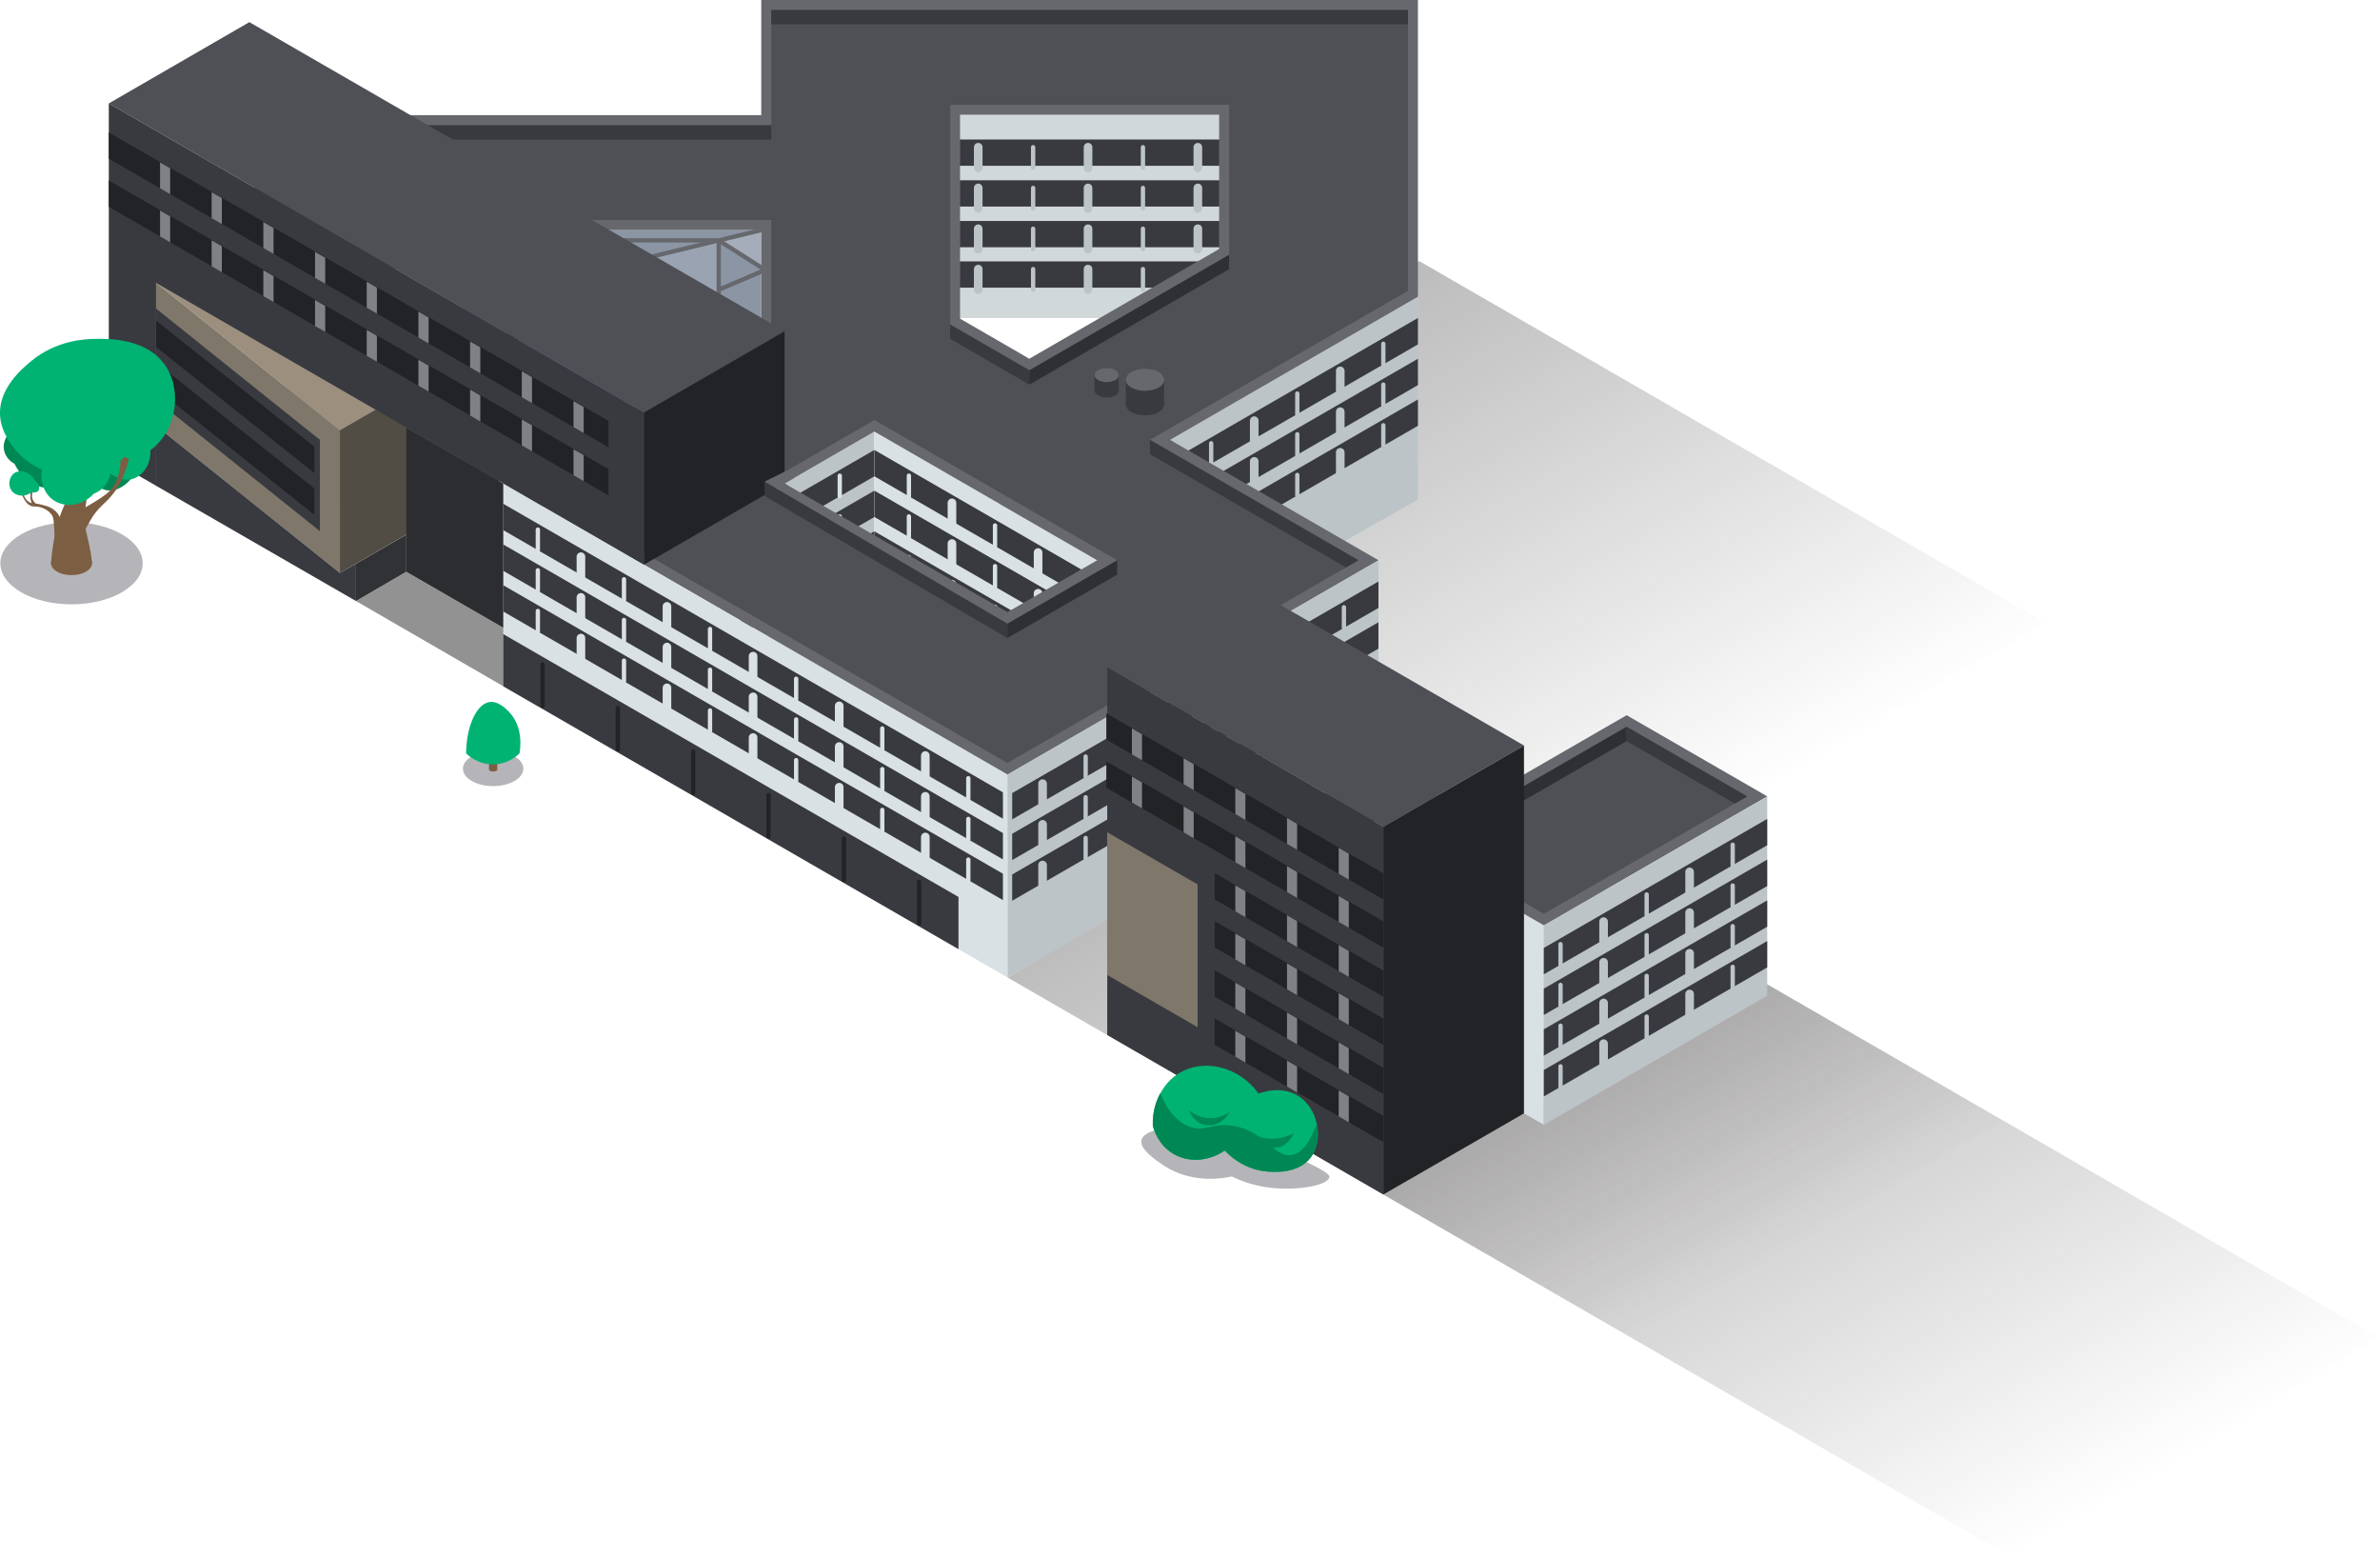 <?xml version="1.0" encoding="UTF-8"?><svg xmlns="http://www.w3.org/2000/svg" xmlns:xlink="http://www.w3.org/1999/xlink" viewBox="0 0 259.21 169.51"><defs><style>.cls-1{fill:url(#linear-gradient-3);}.cls-1,.cls-2,.cls-3,.cls-4{mix-blend-mode:soft-light;opacity:.3;}.cls-2{fill:url(#linear-gradient-2);}.cls-5{stroke-linejoin:round;}.cls-5,.cls-6{stroke:#66686d;}.cls-5,.cls-6,.cls-7,.cls-8,.cls-9{stroke-width:.47px;}.cls-5,.cls-6,.cls-7,.cls-8,.cls-9,.cls-10,.cls-11{fill:none;}.cls-5,.cls-7,.cls-8,.cls-9,.cls-10,.cls-11{stroke-linecap:round;}.cls-12{fill:#00b373;}.cls-13{fill:#008854;}.cls-14{fill:#7f776a;}.cls-15{fill:#929292;}.cls-16{fill:#9d8f7e;}.cls-17{fill:#8b95a4;}.cls-18{fill:#66686d;}.cls-19{fill:#303235;}.cls-20{fill:#bcc4c8;}.cls-21{fill:#d1d8da;}.cls-22{fill:#d9e1e4;}.cls-23{fill:#222326;}.cls-24{fill:#2b2d30;}.cls-25{fill:#2e3033;}.cls-26{fill:#383a3f;}.cls-27{fill:#7c5e43;}.cls-28{fill:#514c44;}.cls-29{fill:#4e5056;}.cls-3{fill:#070614;}.cls-6,.cls-7,.cls-8,.cls-9,.cls-10,.cls-11{stroke-miterlimit:10;}.cls-30{opacity:.16;}.cls-30,.cls-31{fill:#e8eaf3;}.cls-4{fill:url(#linear-gradient);}.cls-32{opacity:.5;}.cls-7,.cls-10{stroke:#bcc4c8;}.cls-8,.cls-11{stroke:#d9e1e4;}.cls-9{stroke:#222326;}.cls-10,.cls-11{stroke-width:.94px;}.cls-33{isolation:isolate;}.cls-31{opacity:.28;}</style><linearGradient id="linear-gradient" x1="147.12" y1="84.2" x2="180.87" y2="144.29" gradientUnits="userSpaceOnUse"><stop offset="0" stop-color="#231f20"/><stop offset="1" stop-color="#231f20" stop-opacity="0"/></linearGradient><linearGradient id="linear-gradient-2" x1="133.26" y1="40.41" x2="167.01" y2="100.5" xlink:href="#linear-gradient"/><linearGradient id="linear-gradient-3" x1="188.06" y1="107.83" x2="221.82" y2="167.93" xlink:href="#linear-gradient"/></defs><g class="cls-33"><g id="Layer_2"><g id="Asset_og_bygg"><g><polygon class="cls-4" points="149.93 82.61 109.72 106.42 178.06 145.88 218.27 122.07 149.93 82.61"/><polygon class="cls-2" points="154.58 28.43 77.35 73.02 145.69 112.47 222.91 67.89 154.58 28.43"/><polygon class="cls-1" points="190.88 106.25 150.66 130.06 219 169.51 259.21 145.71 190.88 106.25"/><g><g><polygon class="cls-15" points="44.26 62.26 63.73 73.5 58.61 76.91 38.77 65.44 44.26 62.26"/><polygon class="cls-18" points="152.82 91.92 177.16 77.87 192.48 86.71 168.14 100.76 152.82 91.92"/><polygon class="cls-29" points="155.01 91.92 177.16 79.13 190.29 86.71 168.14 99.5 155.01 91.92"/><polygon class="cls-25" points="177.16 80.69 155.41 93.25 155.41 91.7 177.16 79.13 177.16 80.69"/><polygon class="cls-20" points="154.43 32.3 154.43 54.39 127.2 69.85 124.7 49.47 154.43 32.3"/><g><polygon class="cls-26" points="154.43 34.62 154.43 37.5 128.28 52.58 128.28 49.72 154.43 34.62"/><polygon class="cls-26" points="154.43 39.06 154.43 41.93 128.28 57.01 128.28 54.15 154.43 39.06"/><polygon class="cls-26" points="154.43 43.49 154.43 46.36 128.28 61.45 128.28 58.58 154.43 43.49"/><g><line class="cls-7" x1="150.66" y1="39.67" x2="150.66" y2="37.43"/><line class="cls-10" x1="145.97" y1="42.62" x2="145.97" y2="40.38"/><line class="cls-7" x1="141.29" y1="45.08" x2="141.29" y2="42.85"/><line class="cls-10" x1="136.6" y1="48.03" x2="136.6" y2="45.8"/><line class="cls-7" x1="131.91" y1="50.5" x2="131.91" y2="48.26"/></g><g><line class="cls-7" x1="150.66" y1="44.1" x2="150.66" y2="41.87"/><line class="cls-10" x1="145.97" y1="47.05" x2="145.97" y2="44.82"/><line class="cls-7" x1="141.29" y1="49.52" x2="141.29" y2="47.28"/><line class="cls-10" x1="136.6" y1="52.47" x2="136.6" y2="50.23"/><line class="cls-7" x1="131.91" y1="54.93" x2="131.91" y2="52.69"/></g><g><line class="cls-7" x1="150.66" y1="48.53" x2="150.66" y2="46.3"/><line class="cls-10" x1="145.97" y1="51.48" x2="145.97" y2="49.25"/><line class="cls-7" x1="141.29" y1="53.95" x2="141.29" y2="51.71"/><line class="cls-10" x1="136.6" y1="56.9" x2="136.6" y2="54.66"/><line class="cls-7" x1="131.91" y1="59.36" x2="131.91" y2="57.13"/></g></g><polygon class="cls-20" points="95.23 46.99 95.23 65.43 80.63 55.42 95.23 46.99"/><g><polygon class="cls-26" points="95.23 48.99 95.23 51.86 80.63 60.29 80.63 57.42 95.23 48.99"/><polygon class="cls-26" points="95.23 53.42 95.23 56.29 80.63 64.72 80.63 61.85 95.23 53.42"/><polygon class="cls-26" points="95.23 57.85 95.23 60.72 80.63 69.15 80.63 66.28 95.23 57.85"/><g><line class="cls-8" x1="91.46" y1="54.03" x2="91.46" y2="51.79"/><line class="cls-11" x1="86.77" y1="56.98" x2="86.77" y2="54.75"/></g><g><line class="cls-8" x1="91.46" y1="58.46" x2="91.46" y2="56.23"/><line class="cls-11" x1="86.77" y1="61.41" x2="86.77" y2="59.18"/></g><g><line class="cls-8" x1="91.46" y1="62.9" x2="91.46" y2="60.66"/><line class="cls-11" x1="86.77" y1="65.85" x2="86.77" y2="63.61"/></g></g><polygon class="cls-22" points="95.23 46.99 119.5 61.01 119.5 72.62 95.23 65.43 95.23 46.99"/><g><polygon class="cls-26" points="149.64 83.28 95.23 51.86 95.23 48.99 149.64 80.41 149.64 83.28"/><polygon class="cls-26" points="149.64 87.71 95.23 56.29 95.23 53.42 149.64 84.84 149.64 87.71"/><polygon class="cls-26" points="149.64 92.14 95.23 60.72 95.23 57.85 149.64 89.27 149.64 92.14"/><g><line class="cls-8" x1="98.99" y1="54.03" x2="98.99" y2="51.79"/><line class="cls-11" x1="103.68" y1="56.98" x2="103.68" y2="54.75"/><line class="cls-8" x1="108.37" y1="59.44" x2="108.37" y2="57.21"/><line class="cls-11" x1="113.06" y1="62.4" x2="113.06" y2="60.16"/><line class="cls-8" x1="117.75" y1="64.86" x2="117.75" y2="62.62"/><line class="cls-11" x1="122.43" y1="67.81" x2="122.43" y2="65.57"/><line class="cls-8" x1="127.12" y1="70.27" x2="127.12" y2="68.04"/><line class="cls-11" x1="131.81" y1="73.22" x2="131.81" y2="70.99"/><line class="cls-8" x1="136.5" y1="75.69" x2="136.5" y2="73.45"/><line class="cls-11" x1="141.19" y1="78.64" x2="141.19" y2="76.4"/><line class="cls-8" x1="145.88" y1="81.1" x2="145.88" y2="78.86"/></g><g><line class="cls-8" x1="98.99" y1="58.46" x2="98.99" y2="56.23"/><line class="cls-11" x1="103.68" y1="61.41" x2="103.68" y2="59.18"/><line class="cls-8" x1="108.37" y1="63.88" x2="108.37" y2="61.64"/><line class="cls-11" x1="113.06" y1="66.83" x2="113.06" y2="64.59"/><line class="cls-8" x1="117.75" y1="69.29" x2="117.75" y2="67.05"/><line class="cls-11" x1="122.43" y1="72.24" x2="122.43" y2="70.01"/><line class="cls-8" x1="127.12" y1="74.7" x2="127.12" y2="72.47"/><line class="cls-11" x1="131.81" y1="77.66" x2="131.81" y2="75.42"/><line class="cls-8" x1="136.5" y1="80.12" x2="136.5" y2="77.88"/><line class="cls-11" x1="141.19" y1="83.07" x2="141.19" y2="80.83"/><line class="cls-8" x1="145.88" y1="85.53" x2="145.88" y2="83.3"/></g><g><line class="cls-8" x1="98.99" y1="62.9" x2="98.99" y2="60.66"/><line class="cls-11" x1="103.68" y1="65.85" x2="103.68" y2="63.61"/><line class="cls-8" x1="108.37" y1="68.31" x2="108.37" y2="66.07"/><line class="cls-11" x1="113.06" y1="71.26" x2="113.06" y2="69.02"/><line class="cls-8" x1="117.75" y1="73.72" x2="117.75" y2="71.49"/><line class="cls-11" x1="122.43" y1="76.67" x2="122.43" y2="74.44"/><line class="cls-8" x1="127.12" y1="79.14" x2="127.12" y2="76.9"/><line class="cls-11" x1="131.81" y1="82.09" x2="131.81" y2="79.85"/><line class="cls-8" x1="136.5" y1="84.55" x2="136.5" y2="82.31"/><line class="cls-11" x1="141.19" y1="87.5" x2="141.19" y2="85.27"/><line class="cls-8" x1="145.88" y1="89.96" x2="145.88" y2="87.73"/></g></g><rect class="cls-21" x="104.57" y="12.51" width="28.2" height="22.12"/><g><rect class="cls-26" x="104.13" y="24.06" width="28.73" height="2.86"/><rect class="cls-26" x="104.13" y="19.63" width="28.73" height="2.86"/><rect class="cls-26" x="104.13" y="15.19" width="28.73" height="2.86"/><g><line class="cls-10" x1="130.46" y1="18.27" x2="130.46" y2="16.03"/><line class="cls-7" x1="124.48" y1="18.27" x2="124.48" y2="16.03"/><line class="cls-10" x1="118.5" y1="18.27" x2="118.5" y2="16.03"/><line class="cls-7" x1="112.52" y1="18.27" x2="112.52" y2="16.03"/><line class="cls-10" x1="106.54" y1="18.27" x2="106.54" y2="16.03"/></g><g><line class="cls-10" x1="130.46" y1="22.7" x2="130.46" y2="20.46"/><line class="cls-7" x1="124.48" y1="22.7" x2="124.48" y2="20.46"/><line class="cls-10" x1="118.5" y1="22.7" x2="118.5" y2="20.46"/><line class="cls-7" x1="112.52" y1="22.7" x2="112.52" y2="20.46"/><line class="cls-10" x1="106.54" y1="22.7" x2="106.54" y2="20.46"/></g><g><line class="cls-10" x1="130.46" y1="27.13" x2="130.46" y2="24.9"/><line class="cls-7" x1="124.48" y1="27.13" x2="124.48" y2="24.9"/><line class="cls-10" x1="118.5" y1="27.13" x2="118.5" y2="24.9"/><line class="cls-7" x1="112.52" y1="27.13" x2="112.52" y2="24.9"/><line class="cls-10" x1="106.54" y1="27.13" x2="106.54" y2="24.9"/></g><rect class="cls-26" x="104.13" y="28.46" width="28.73" height="2.86"/><g><line class="cls-10" x1="130.46" y1="31.53" x2="130.46" y2="29.3"/><line class="cls-7" x1="124.48" y1="31.53" x2="124.48" y2="29.3"/><line class="cls-10" x1="118.5" y1="31.53" x2="118.5" y2="29.3"/><line class="cls-7" x1="112.52" y1="31.53" x2="112.52" y2="29.3"/><line class="cls-10" x1="106.54" y1="31.53" x2="106.54" y2="29.3"/></g></g><rect class="cls-17" x="50.43" y="25.05" width="32.48" height="22.12"/><polygon class="cls-30" points="77.79 26.29 78.28 26.58 78.28 32.65 71.19 28.25 71.9 27.72 77.79 26.29"/><polygon class="cls-31" points="78.75 26.29 82.97 28.92 83.06 25.05 78.75 26.29"/><g><line class="cls-6" x1="82.91" y1="25.05" x2="70.33" y2="28.1"/><polyline class="cls-5" points="78.28 32.29 78.28 26.17 83.33 29.39 78.49 31.46"/><line class="cls-6" x1="78.28" y1="26.17" x2="67.27" y2="26.17"/></g><polygon class="cls-20" points="50.43 47.16 31.47 58.07 31.47 35.99 50.43 25.05 50.43 47.16"/><g><path class="cls-18" d="M154.43,0H82.91V12.54H41.45v12.51h41.46v11.37l-3,1.73-9.78,5.65-8.22,4.74-7.1,4.1,39.59,22.85,15.32,8.84,15.32-8.84,9.78-5.65,15.32-8.84-15.32-8.84-7.39-4.27,27-15.59V0Zm-44.71,66.65l-24.27-14.01,9.78-5.65,24.27,14.01-9.78,5.65Zm23.04-39.53l-20.66,11.94-1.56-.91-5.97-3.45V12.5h28.2v14.61Z"/><path class="cls-29" d="M57,52.64l5.46-3.16,18-10.38,3.54-2.05v-13.09H42.54V13.64h41.46V1.09h69.34V31.67l-28.1,16.22,22.71,13.11-38.23,22.07-52.72-30.44Zm26.27,0l26.45,15.27,11.96-6.91-26.45-15.27-11.96,6.91Zm20.22-17.31l6.52,3.76,2.11,1.22,21.75-12.57V11.41s-30.37,0-30.37,0v23.92Z"/><polygon class="cls-29" points="56.77 21.38 31.47 35.99 16.16 27.15 41.45 12.54 56.77 21.38"/></g><rect class="cls-26" x="45.66" y="13.64" width="38.34" height="1.56"/><polygon class="cls-20" points="150.13 61.01 150.13 83.09 109.72 106.42 109.72 84.34 150.13 61.01"/><g><polygon class="cls-26" points="150.13 63.31 150.13 66.19 110.24 89.21 110.24 86.35 150.13 63.31"/><polygon class="cls-26" points="150.13 67.75 150.13 70.62 110.24 93.64 110.24 90.78 150.13 67.75"/><polygon class="cls-26" points="150.13 72.18 150.13 75.05 110.24 98.07 110.24 95.21 150.13 72.18"/><g><line class="cls-7" x1="146.37" y1="68.36" x2="146.37" y2="66.12"/><line class="cls-10" x1="141.68" y1="71.31" x2="141.68" y2="69.07"/><line class="cls-7" x1="136.99" y1="73.77" x2="136.99" y2="71.54"/><line class="cls-10" x1="132.3" y1="76.72" x2="132.3" y2="74.49"/><line class="cls-7" x1="127.61" y1="79.19" x2="127.61" y2="76.95"/><line class="cls-10" x1="122.92" y1="82.14" x2="122.92" y2="79.9"/><line class="cls-7" x1="118.24" y1="84.6" x2="118.24" y2="82.37"/><line class="cls-10" x1="113.55" y1="87.55" x2="113.55" y2="85.32"/></g><g><line class="cls-7" x1="146.37" y1="72.79" x2="146.37" y2="70.56"/><line class="cls-10" x1="141.68" y1="75.74" x2="141.68" y2="73.51"/><line class="cls-7" x1="136.99" y1="78.21" x2="136.99" y2="75.97"/><line class="cls-10" x1="132.3" y1="81.16" x2="132.3" y2="78.92"/><line class="cls-7" x1="127.61" y1="83.62" x2="127.61" y2="81.38"/><line class="cls-10" x1="122.92" y1="86.57" x2="122.92" y2="84.33"/><line class="cls-7" x1="118.24" y1="89.03" x2="118.24" y2="86.8"/><line class="cls-10" x1="113.55" y1="91.98" x2="113.55" y2="89.75"/></g><g><line class="cls-7" x1="146.37" y1="77.22" x2="146.37" y2="74.99"/><line class="cls-10" x1="141.68" y1="80.17" x2="141.68" y2="77.94"/><line class="cls-7" x1="136.99" y1="82.64" x2="136.99" y2="80.4"/><line class="cls-10" x1="132.3" y1="85.59" x2="132.3" y2="83.35"/><line class="cls-7" x1="127.61" y1="88.05" x2="127.61" y2="85.82"/><line class="cls-10" x1="122.92" y1="91" x2="122.92" y2="88.77"/><line class="cls-7" x1="118.24" y1="93.47" x2="118.24" y2="91.23"/><line class="cls-10" x1="113.55" y1="96.42" x2="113.55" y2="94.18"/></g></g><g><polygon class="cls-16" points="56.49 35.6 37.02 46.84 17 30.8 56.49 35.6"/><polygon class="cls-14" points="37.02 46.84 37.02 62.38 17 46.35 17 30.8 37.02 46.84"/><polygon class="cls-28" points="37.02 62.38 56.49 51.14 56.49 35.6 37.02 46.84 37.02 62.38"/></g><polygon class="cls-24" points="44.26 62.26 56.49 69.32 59.12 55.12 44.26 46.59 44.26 62.26"/><polygon class="cls-22" points="109.72 84.34 54.81 52.64 54.81 74.72 109.72 106.42 109.72 84.34"/><polygon class="cls-29" points="70.13 44.91 11.85 11.26 27.16 2.41 85.45 36.06 70.13 44.91"/><polygon class="cls-26" points="70.13 44.91 70.13 61.48 17 30.8 17 52.89 11.85 49.91 11.85 11.26 70.13 44.91"/><polygon class="cls-23" points="70.13 44.91 85.45 36.06 85.45 52.64 70.13 61.48 70.13 44.91"/><polygon class="cls-26" points="38.77 61.38 38.77 65.44 17 52.89 17 46.35 37.02 62.38 38.77 61.38"/><polygon class="cls-19" points="44.26 58.21 44.26 62.25 38.77 65.44 38.77 61.38 44.26 58.21"/><polygon class="cls-29" points="150.66 90.02 120.58 72.65 135.9 63.81 165.98 81.17 150.66 90.02"/><polygon class="cls-26" points="150.66 90.02 150.66 130.06 120.59 112.69 120.59 72.65 150.66 90.02"/><polygon class="cls-22" points="168.14 122.46 168.14 100.76 152.82 91.92 152.82 113.62 168.14 122.46"/><polygon class="cls-23" points="165.98 81.17 150.66 90.02 150.66 130.06 165.98 121.22 165.98 81.17"/><polygon class="cls-14" points="120.58 90.61 120.58 106.15 130.43 111.84 130.43 96.29 120.58 90.61"/><polygon class="cls-20" points="192.47 86.71 192.47 108.41 168.14 122.47 168.14 100.76 192.47 86.71"/></g><g><polygon class="cls-26" points="109.23 89.14 54.81 57.72 54.81 54.85 109.23 86.27 109.23 89.14"/><polygon class="cls-26" points="109.23 93.57 54.81 62.15 54.81 59.28 109.23 90.7 109.23 93.57"/><polygon class="cls-26" points="109.23 98 54.81 66.58 54.81 63.72 109.23 95.13 109.23 98"/><g><line class="cls-8" x1="58.58" y1="59.89" x2="58.58" y2="57.66"/><line class="cls-11" x1="63.27" y1="62.84" x2="63.27" y2="60.61"/><line class="cls-8" x1="67.96" y1="65.31" x2="67.96" y2="63.07"/><line class="cls-11" x1="72.64" y1="68.26" x2="72.64" y2="66.02"/><line class="cls-8" x1="77.33" y1="70.72" x2="77.33" y2="68.48"/><line class="cls-11" x1="82.02" y1="73.67" x2="82.02" y2="71.44"/><line class="cls-8" x1="86.71" y1="76.13" x2="86.71" y2="73.9"/><line class="cls-11" x1="91.4" y1="79.09" x2="91.4" y2="76.85"/><line class="cls-8" x1="96.09" y1="81.55" x2="96.09" y2="79.31"/><line class="cls-11" x1="100.78" y1="84.5" x2="100.78" y2="82.26"/><line class="cls-8" x1="105.46" y1="86.96" x2="105.46" y2="84.73"/></g><g><line class="cls-8" x1="58.58" y1="64.33" x2="58.58" y2="62.09"/><line class="cls-11" x1="63.27" y1="67.28" x2="63.27" y2="65.04"/><line class="cls-8" x1="67.96" y1="69.74" x2="67.96" y2="67.5"/><line class="cls-11" x1="72.64" y1="72.69" x2="72.64" y2="70.45"/><line class="cls-8" x1="77.33" y1="75.15" x2="77.33" y2="72.92"/><line class="cls-11" x1="82.02" y1="78.1" x2="82.02" y2="75.87"/><line class="cls-8" x1="86.71" y1="80.57" x2="86.71" y2="78.33"/><line class="cls-11" x1="91.4" y1="83.52" x2="91.4" y2="81.28"/><line class="cls-8" x1="96.09" y1="85.98" x2="96.09" y2="83.74"/><line class="cls-11" x1="100.78" y1="88.93" x2="100.78" y2="86.7"/><line class="cls-8" x1="105.46" y1="91.39" x2="105.46" y2="89.16"/></g><g><line class="cls-8" x1="58.58" y1="68.76" x2="58.58" y2="66.52"/><line class="cls-11" x1="63.27" y1="71.71" x2="63.27" y2="69.47"/><line class="cls-8" x1="67.96" y1="74.17" x2="67.96" y2="71.93"/><line class="cls-11" x1="72.64" y1="77.12" x2="72.64" y2="74.89"/><line class="cls-8" x1="77.33" y1="79.58" x2="77.33" y2="77.35"/><line class="cls-11" x1="82.02" y1="82.54" x2="82.02" y2="80.3"/><line class="cls-8" x1="86.71" y1="85" x2="86.71" y2="82.76"/><line class="cls-11" x1="91.4" y1="87.95" x2="91.4" y2="85.71"/><line class="cls-8" x1="96.09" y1="90.41" x2="96.09" y2="88.18"/><line class="cls-11" x1="100.78" y1="93.36" x2="100.78" y2="91.13"/><line class="cls-8" x1="105.46" y1="95.83" x2="105.46" y2="93.59"/></g></g><g><polygon class="cls-26" points="104.39 103.34 54.81 74.72 54.81 69.04 104.39 97.66 104.39 103.34"/><g><line class="cls-9" x1="59.09" y1="76.87" x2="59.09" y2="72.35"/><line class="cls-9" x1="67.29" y1="81.6" x2="67.29" y2="77.09"/><line class="cls-9" x1="75.5" y1="86.34" x2="75.5" y2="81.82"/><line class="cls-9" x1="83.7" y1="91.08" x2="83.7" y2="86.56"/><line class="cls-9" x1="91.91" y1="95.81" x2="91.91" y2="91.3"/><line class="cls-9" x1="100.11" y1="100.55" x2="100.11" y2="96.03"/></g></g><rect class="cls-26" x="84" y="1.09" width="69.34" height="1.56"/><polygon class="cls-26" points="103.48 36.89 112.11 41.88 112.11 40.32 103.48 35.33 103.48 36.89"/><polygon class="cls-26" points="125.24 49.45 146.6 61.78 147.95 61 125.24 47.89 125.24 49.45"/><polygon class="cls-25" points="133.86 29.31 112.11 41.88 112.11 40.32 133.86 27.75 133.86 29.31"/><polygon class="cls-26" points="83.27 54 109.72 69.47 109.72 67.91 83.27 52.44 83.27 54"/><polygon class="cls-25" points="121.68 62.56 109.72 69.47 109.72 67.91 121.68 61 121.68 62.56"/><polygon class="cls-18" points="83.27 52.44 85.72 51.22 86.48 52.05 85.45 52.64 85.77 52.83 84.71 53.28 83.27 52.44"/><g><g><ellipse class="cls-26" cx="124.7" cy="44.02" rx="2.09" ry="1.2"/><rect class="cls-26" x="122.61" y="41.35" width="4.17" height="2.66"/></g><ellipse class="cls-18" cx="124.7" cy="41.35" rx="2.09" ry="1.2"/></g><g><g><ellipse class="cls-26" cx="120.53" cy="42.52" rx="1.32" ry=".76"/><rect class="cls-26" x="119.21" y="40.84" width="2.64" height="1.68"/></g><ellipse class="cls-18" cx="120.53" cy="40.84" rx="1.32" ry=".76"/></g><g><polygon class="cls-23" points="66.27 48.7 11.85 17.28 11.85 14.42 66.27 45.83 66.27 48.7"/><polygon class="cls-23" points="66.27 53.94 11.85 22.52 11.85 19.65 66.27 51.07 66.27 53.94"/><g class="cls-32"><polygon class="cls-22" points="18.53 21.14 17.43 20.5 17.43 17.68 18.53 18.32 18.53 21.14"/><polygon class="cls-22" points="18.53 26.38 17.43 25.74 17.43 22.92 18.53 23.56 18.53 26.38"/></g><g class="cls-32"><polygon class="cls-22" points="24.16 24.39 23.05 23.75 23.05 20.93 24.16 21.57 24.16 24.39"/><polygon class="cls-22" points="24.16 29.63 23.05 28.99 23.05 26.17 24.16 26.81 24.16 29.63"/></g><g class="cls-32"><polygon class="cls-22" points="29.79 27.64 28.68 27 28.68 24.18 29.79 24.82 29.79 27.64"/><polygon class="cls-22" points="29.79 32.88 28.68 32.24 28.68 29.42 29.79 30.06 29.79 32.88"/></g><g class="cls-32"><polygon class="cls-22" points="35.42 30.89 34.31 30.25 34.31 27.43 35.42 28.07 35.42 30.89"/><polygon class="cls-22" points="35.42 36.13 34.31 35.49 34.31 32.67 35.42 33.31 35.42 36.13"/></g><g class="cls-32"><polygon class="cls-22" points="41.05 34.14 39.94 33.5 39.94 30.68 41.05 31.32 41.05 34.14"/><polygon class="cls-22" points="41.05 39.38 39.94 38.74 39.94 35.92 41.05 36.56 41.05 39.38"/></g></g><g class="cls-32"><polygon class="cls-22" points="46.68 37.39 45.57 36.75 45.57 33.93 46.68 34.57 46.68 37.39"/><polygon class="cls-22" points="46.68 42.63 45.57 41.99 45.57 39.17 46.68 39.81 46.68 42.63"/></g><g class="cls-32"><polygon class="cls-22" points="52.31 40.64 51.2 40 51.2 37.18 52.31 37.82 52.31 40.64"/><polygon class="cls-22" points="52.31 45.88 51.2 45.24 51.2 42.42 52.31 43.06 52.31 45.88"/></g><g class="cls-32"><polygon class="cls-22" points="57.94 43.89 56.83 43.25 56.83 40.43 57.94 41.07 57.94 43.89"/><polygon class="cls-22" points="57.94 49.13 56.83 48.49 56.83 45.67 57.94 46.31 57.94 49.13"/></g><g class="cls-32"><polygon class="cls-22" points="63.57 47.14 62.46 46.5 62.46 43.68 63.57 44.32 63.57 47.14"/><polygon class="cls-22" points="63.57 52.38 62.46 51.74 62.46 48.92 63.57 49.56 63.57 52.38"/></g><polygon class="cls-26" points="34.84 47.89 34.84 57.83 17 43.56 17 33.6 34.84 47.89"/><g><polygon class="cls-23" points="34.24 48.64 34.24 51.51 17 37.78 17 34.91 34.24 48.64"/><polygon class="cls-23" points="34.24 53.19 34.24 56.05 17 42.32 17 39.46 34.24 53.19"/></g><g><g><polygon class="cls-26" points="192.47 89.16 192.47 92.03 168.14 106.08 168.14 103.21 192.47 89.16"/><polygon class="cls-26" points="192.47 93.59 192.47 96.47 168.14 110.51 168.14 107.64 192.47 93.59"/><polygon class="cls-26" points="192.47 98.03 192.47 100.9 168.14 114.94 168.14 112.07 192.47 98.03"/><g><line class="cls-7" x1="188.71" y1="94.21" x2="188.71" y2="91.97"/><line class="cls-10" x1="184.02" y1="97.16" x2="184.02" y2="94.93"/><line class="cls-7" x1="179.34" y1="99.62" x2="179.34" y2="97.39"/><line class="cls-10" x1="174.65" y1="102.58" x2="174.65" y2="100.34"/><line class="cls-7" x1="169.96" y1="105.04" x2="169.96" y2="102.8"/></g><g><line class="cls-7" x1="188.71" y1="98.64" x2="188.71" y2="96.41"/><line class="cls-10" x1="184.02" y1="101.59" x2="184.02" y2="99.36"/><line class="cls-7" x1="179.34" y1="104.06" x2="179.34" y2="101.82"/><line class="cls-10" x1="174.65" y1="107.01" x2="174.65" y2="104.77"/><line class="cls-7" x1="169.96" y1="109.47" x2="169.96" y2="107.23"/></g><g><line class="cls-7" x1="188.71" y1="103.07" x2="188.71" y2="100.84"/><line class="cls-10" x1="184.02" y1="106.03" x2="184.02" y2="103.79"/><line class="cls-7" x1="179.34" y1="108.49" x2="179.34" y2="106.25"/><line class="cls-10" x1="174.65" y1="111.44" x2="174.65" y2="109.2"/><line class="cls-7" x1="169.96" y1="113.9" x2="169.96" y2="111.67"/></g></g><g><polygon class="cls-26" points="192.47 102.46 192.47 105.33 168.14 119.38 168.14 116.5 192.47 102.46"/><g><line class="cls-7" x1="188.71" y1="107.51" x2="188.71" y2="105.27"/><line class="cls-10" x1="184.02" y1="110.46" x2="184.02" y2="108.22"/><line class="cls-7" x1="179.34" y1="112.92" x2="179.34" y2="110.68"/><line class="cls-10" x1="174.65" y1="115.87" x2="174.65" y2="113.63"/><line class="cls-7" x1="169.96" y1="118.33" x2="169.96" y2="116.1"/></g></g></g><polygon class="cls-26" points="177.16 80.69 188.94 87.49 190.29 86.71 177.16 79.13 177.16 80.69"/><g><polygon class="cls-23" points="150.66 95.08 150.66 97.94 146.91 95.77 145.8 95.14 141.27 92.53 141.27 92.52 140.16 91.88 135.64 89.27 134.54 88.63 130.02 86.02 128.91 85.39 124.38 82.78 124.38 82.77 123.27 82.13 120.59 80.58 120.49 80.52 120.49 77.66 120.59 77.72 150.66 95.08"/><polygon class="cls-23" points="150.66 100.31 150.66 103.18 146.91 101.01 145.8 100.37 141.27 97.76 140.16 97.12 135.64 94.51 134.54 93.87 130.02 91.26 128.91 90.62 124.38 88.01 123.27 87.37 120.59 85.82 120.49 85.76 120.49 82.89 120.59 82.95 150.66 100.31"/><g><g class="cls-32"><polygon class="cls-22" points="124.38 82.77 123.28 82.13 123.28 79.31 124.38 79.95 124.38 82.77"/><polygon class="cls-22" points="124.38 88.01 123.28 87.37 123.28 84.55 124.38 85.19 124.38 88.01"/></g><g class="cls-32"><polygon class="cls-22" points="130.01 86.02 128.91 85.38 128.91 82.56 130.01 83.2 130.01 86.02"/><polygon class="cls-22" points="130.01 91.26 128.91 90.62 128.91 87.8 130.01 88.44 130.01 91.26"/></g><g class="cls-32"><polygon class="cls-22" points="135.64 89.27 134.54 88.63 134.54 85.81 135.64 86.45 135.64 89.27"/><polygon class="cls-22" points="135.64 94.51 134.54 93.87 134.54 91.05 135.64 91.69 135.64 94.51"/></g><g class="cls-32"><polygon class="cls-22" points="141.27 92.52 140.17 91.88 140.17 89.06 141.27 89.7 141.27 92.52"/><polygon class="cls-22" points="141.27 97.76 140.17 97.12 140.17 94.3 141.27 94.94 141.27 97.76"/></g><g class="cls-32"><polygon class="cls-22" points="146.9 95.77 145.8 95.13 145.8 92.31 146.9 92.95 146.9 95.77"/><polygon class="cls-22" points="146.9 101.01 145.8 100.37 145.8 97.55 146.9 98.19 146.9 101.01"/></g></g></g><g><polygon class="cls-23" points="150.66 105.67 150.66 108.53 146.91 106.36 145.8 105.72 141.27 103.11 141.27 103.1 140.16 102.47 135.64 99.86 134.54 99.22 132.3 97.93 132.3 95.07 150.66 105.67"/><polygon class="cls-23" points="150.66 110.9 150.66 113.77 146.91 111.6 145.8 110.96 141.27 108.34 140.16 107.71 135.64 105.1 134.54 104.46 132.3 103.17 132.3 100.3 150.66 110.9"/><g><g class="cls-32"><polygon class="cls-22" points="135.64 99.86 134.54 99.22 134.54 96.4 135.64 97.04 135.64 99.86"/><polygon class="cls-22" points="135.64 105.1 134.54 104.46 134.54 101.64 135.64 102.28 135.64 105.1"/></g><g class="cls-32"><polygon class="cls-22" points="141.27 103.11 140.17 102.47 140.17 99.65 141.27 100.29 141.27 103.11"/><polygon class="cls-22" points="141.27 108.35 140.17 107.71 140.17 104.89 141.27 105.53 141.27 108.35"/></g><g class="cls-32"><polygon class="cls-22" points="146.9 106.36 145.8 105.72 145.8 102.9 146.9 103.54 146.9 106.36"/><polygon class="cls-22" points="146.9 111.6 145.8 110.96 145.8 108.14 146.9 108.78 146.9 111.6"/></g></g></g><g><polygon class="cls-23" points="150.66 116.25 150.66 119.12 146.91 116.95 145.8 116.31 141.27 113.7 141.27 113.69 140.16 113.06 135.64 110.44 134.54 109.81 132.3 108.52 132.3 105.66 150.66 116.25"/><polygon class="cls-23" points="150.66 121.49 150.66 124.36 146.91 122.19 145.8 121.54 141.27 118.93 140.16 118.3 135.64 115.69 134.54 115.05 132.3 113.76 132.3 110.89 150.66 121.49"/><g><g class="cls-32"><polygon class="cls-22" points="135.64 110.45 134.54 109.81 134.54 106.99 135.64 107.63 135.64 110.45"/><polygon class="cls-22" points="135.64 115.69 134.54 115.05 134.54 112.23 135.64 112.87 135.64 115.69"/></g><g class="cls-32"><polygon class="cls-22" points="141.27 113.7 140.17 113.06 140.17 110.24 141.27 110.88 141.27 113.7"/><polygon class="cls-22" points="141.27 118.94 140.17 118.3 140.17 115.48 141.27 116.12 141.27 118.94"/></g><g class="cls-32"><polygon class="cls-22" points="146.9 116.95 145.8 116.31 145.8 113.49 146.9 114.13 146.9 116.95"/><polygon class="cls-22" points="146.9 122.19 145.8 121.55 145.8 118.73 146.9 119.37 146.9 122.19"/></g></g></g></g><g><path class="cls-3" d="M140.69,125.76c3.94,1.81,4.12,2.16,4.1,2.39-.1,.93-3.78,1.62-7.05,1.08-1.54-.25-2.76-.74-3.58-1.14-.91,.2-4.4,.85-7.51-1.25-.75-.51-2.59-1.75-2.33-2.73,.43-1.63,6.54-2.05,11.38-.51,1,.32,2.33,.93,5.01,2.16Z"/><path class="cls-12" d="M125.55,122.55c.11,.42,.58,2.07,2.18,3.04,1.66,1.02,3.88,.89,5.66-.32,.43,.46,2.03,2.05,4.57,2.28,.72,.06,3.41,.3,4.79-1.52,.75-.99,.94-2.39,.66-3.69-.27-1.23-.98-2.39-2.08-3.05-1.84-1.12-3.94-.34-4.25-.22-2.15-2.98-5.96-3.82-8.58-2.28-.9,.53-1.62,1.31-2.12,2.24-.57,1.03-.86,2.25-.82,3.52Z"/><path class="cls-13" d="M125.55,122.55c.11,.42,.58,2.07,2.18,3.04,1.66,1.02,3.88,.89,5.66-.32,.43,.46,2.03,2.05,4.57,2.28,.72,.06,3.41,.3,4.79-1.52,.75-.99,.94-2.39,.66-3.69-.92,2.58-1.94,3.28-2.72,3.41-1.94,.35-2.94-2.65-6.42-3.18-2.22-.35-2.99,.7-4.66,.12-1.63-.58-2.63-2.15-3.24-3.66-.57,1.03-.86,2.25-.82,3.52Z"/><path class="cls-13" d="M133.9,121.08c-.23,.17-1.08,.74-2.29,.66-1.15-.07-1.9-.7-2.12-.89,.02,.07,.46,1.34,1.69,1.62,1.04,.24,2.19-.32,2.72-1.39Z"/><path class="cls-13" d="M140.89,123.39c-.03,.07-.49,1.3-1.72,1.55-1.02,.21-2.11-.35-2.62-1.38,.45,.19,1.37,.51,2.55,.38,.79-.09,1.41-.35,1.79-.55Z"/></g><g><ellipse class="cls-3" cx="7.79" cy="61.33" rx="7.75" ry="4.47"/><g><path class="cls-13" d="M1.02,47.13c-.05,.05-.82,.87-.56,1.97,.22,.92,1,1.33,1.12,1.39,.04,.1,1.04,2.33,3.41,2.63,1.75,.22,3.5-.7,4.37-2.32,.41,1.38,1.28,2.43,2.32,2.59,1.72,.26,3.63-1.96,3.38-3.46-.39-2.35-6.18-3.68-10.55-3.39-1.47,.1-2.67,.37-3.49,.6Z"/><ellipse class="cls-27" cx="7.79" cy="61.33" rx="2.23" ry="1.29"/><path class="cls-27" d="M5.56,61.33s.18-3.27,1.21-5.77c1.03-2.5,2.32-4.88,2.32-7.02s1.18-5.95,1.89-7.06c0,0-1.6,5.28-1.1,7.84,.32,1.68-.53,4.46-.68,7.2-.05,.96,.72,3.08,.82,4.8l-2.23,.44-2.22-.3"/><path class="cls-12" d="M10.21,36.9c-.89,.02-4.07,.12-6.87,2.46-.92,.77-3.56,2.97-3.33,5.95,.14,1.82,1.28,3.18,1.71,3.69,1.02,1.21,2.18,1.84,2.86,2.14-.24,1.27,.21,2.55,1.15,3.25,1.26,.94,3.24,.74,4.48-.63,.25-.1,.65-.29,1.03-.67,.58-.59,.74-1.27,.79-1.55,.14,.12,1.1,.89,2.26,.64,1.22-.27,2.17-1.57,2.09-3.14,.5-.39,1.23-1.07,1.8-2.1,1.11-2.03,1.25-4.79,0-6.87-1.98-3.29-6.4-3.21-7.98-3.17Z"/><g><path class="cls-27" d="M2.24,53.31c.31,1.24,.78,1.65,1.17,1.79,.29,.1,.39,0,.83,.09,.15,.03,1.1,.26,1.48,1.02,.11,.21,.14,.59,.19,1.35,.03,.46,.04,.84,.05,1.09,.15-.17,.37-.47,.51-.88,.09-.27,.25-.71,.12-1.23-.19-.74-.82-1.12-.98-1.21-.32-.19-.65-.27-1.07-.38-.26-.07-.49-.1-.65-.13-.1-.08-.25-.23-.34-.46-.21-.55,.12-1.05,.16-1.11-.11,.03-.21,.07-.32,.1-.05,.18-.1,.46-.08,.8,.02,.27,.09,.48,.14,.64-.08-.03-.53-.18-.76-.66-.24-.48-.1-.92-.07-1-.13,.07-.26,.13-.39,.2Z"/><path class="cls-12" d="M1.56,51.51c-.53,.36-.74,1.26-.33,1.87,.44,.65,1.48,.82,2.2,.2,.29,.09,.59,.04,.73-.13,.21-.25,.13-.78-.33-1.07-.49-1.02-1.64-1.3-2.27-.87Z"/></g><path class="cls-27" d="M14.04,49.94c-.41,1.87-1.13,3.08-1.75,3.86-.9,1.14-1.6,1.37-2.47,2.9-.36,.63-.69,1.38-1.03,1.34-.29-.04-.44-.65-.51-.95-.14-.54-.09-1.01-.04-1.27,.33-.17,.81-.42,1.37-.76,1.02-.61,1.85-1.1,2.37-1.64,.3-.3,1.1-1.26,1.14-3.29,.28-.15,.44-.38,.46-.41,.07,.06,.24,.18,.45,.23Z"/></g></g><g><ellipse class="cls-3" cx="53.71" cy="83.69" rx="3.29" ry="1.9"/><path class="cls-27" d="M54.16,83.84s-.12,.16-.45,.16-.45-.16-.45-.16v-1.82h.9v1.82Z"/><path class="cls-12" d="M50.76,82.03c.05-3.21,1.25-5.44,2.59-5.6,.91-.11,1.75,.73,2.04,1.03,1.7,1.71,1.25,4.24,1.19,4.57-.24,.23-1.19,1.11-2.69,1.19-1.77,.1-2.94-1.01-3.13-1.19Z"/></g></g></g></g></g></svg>